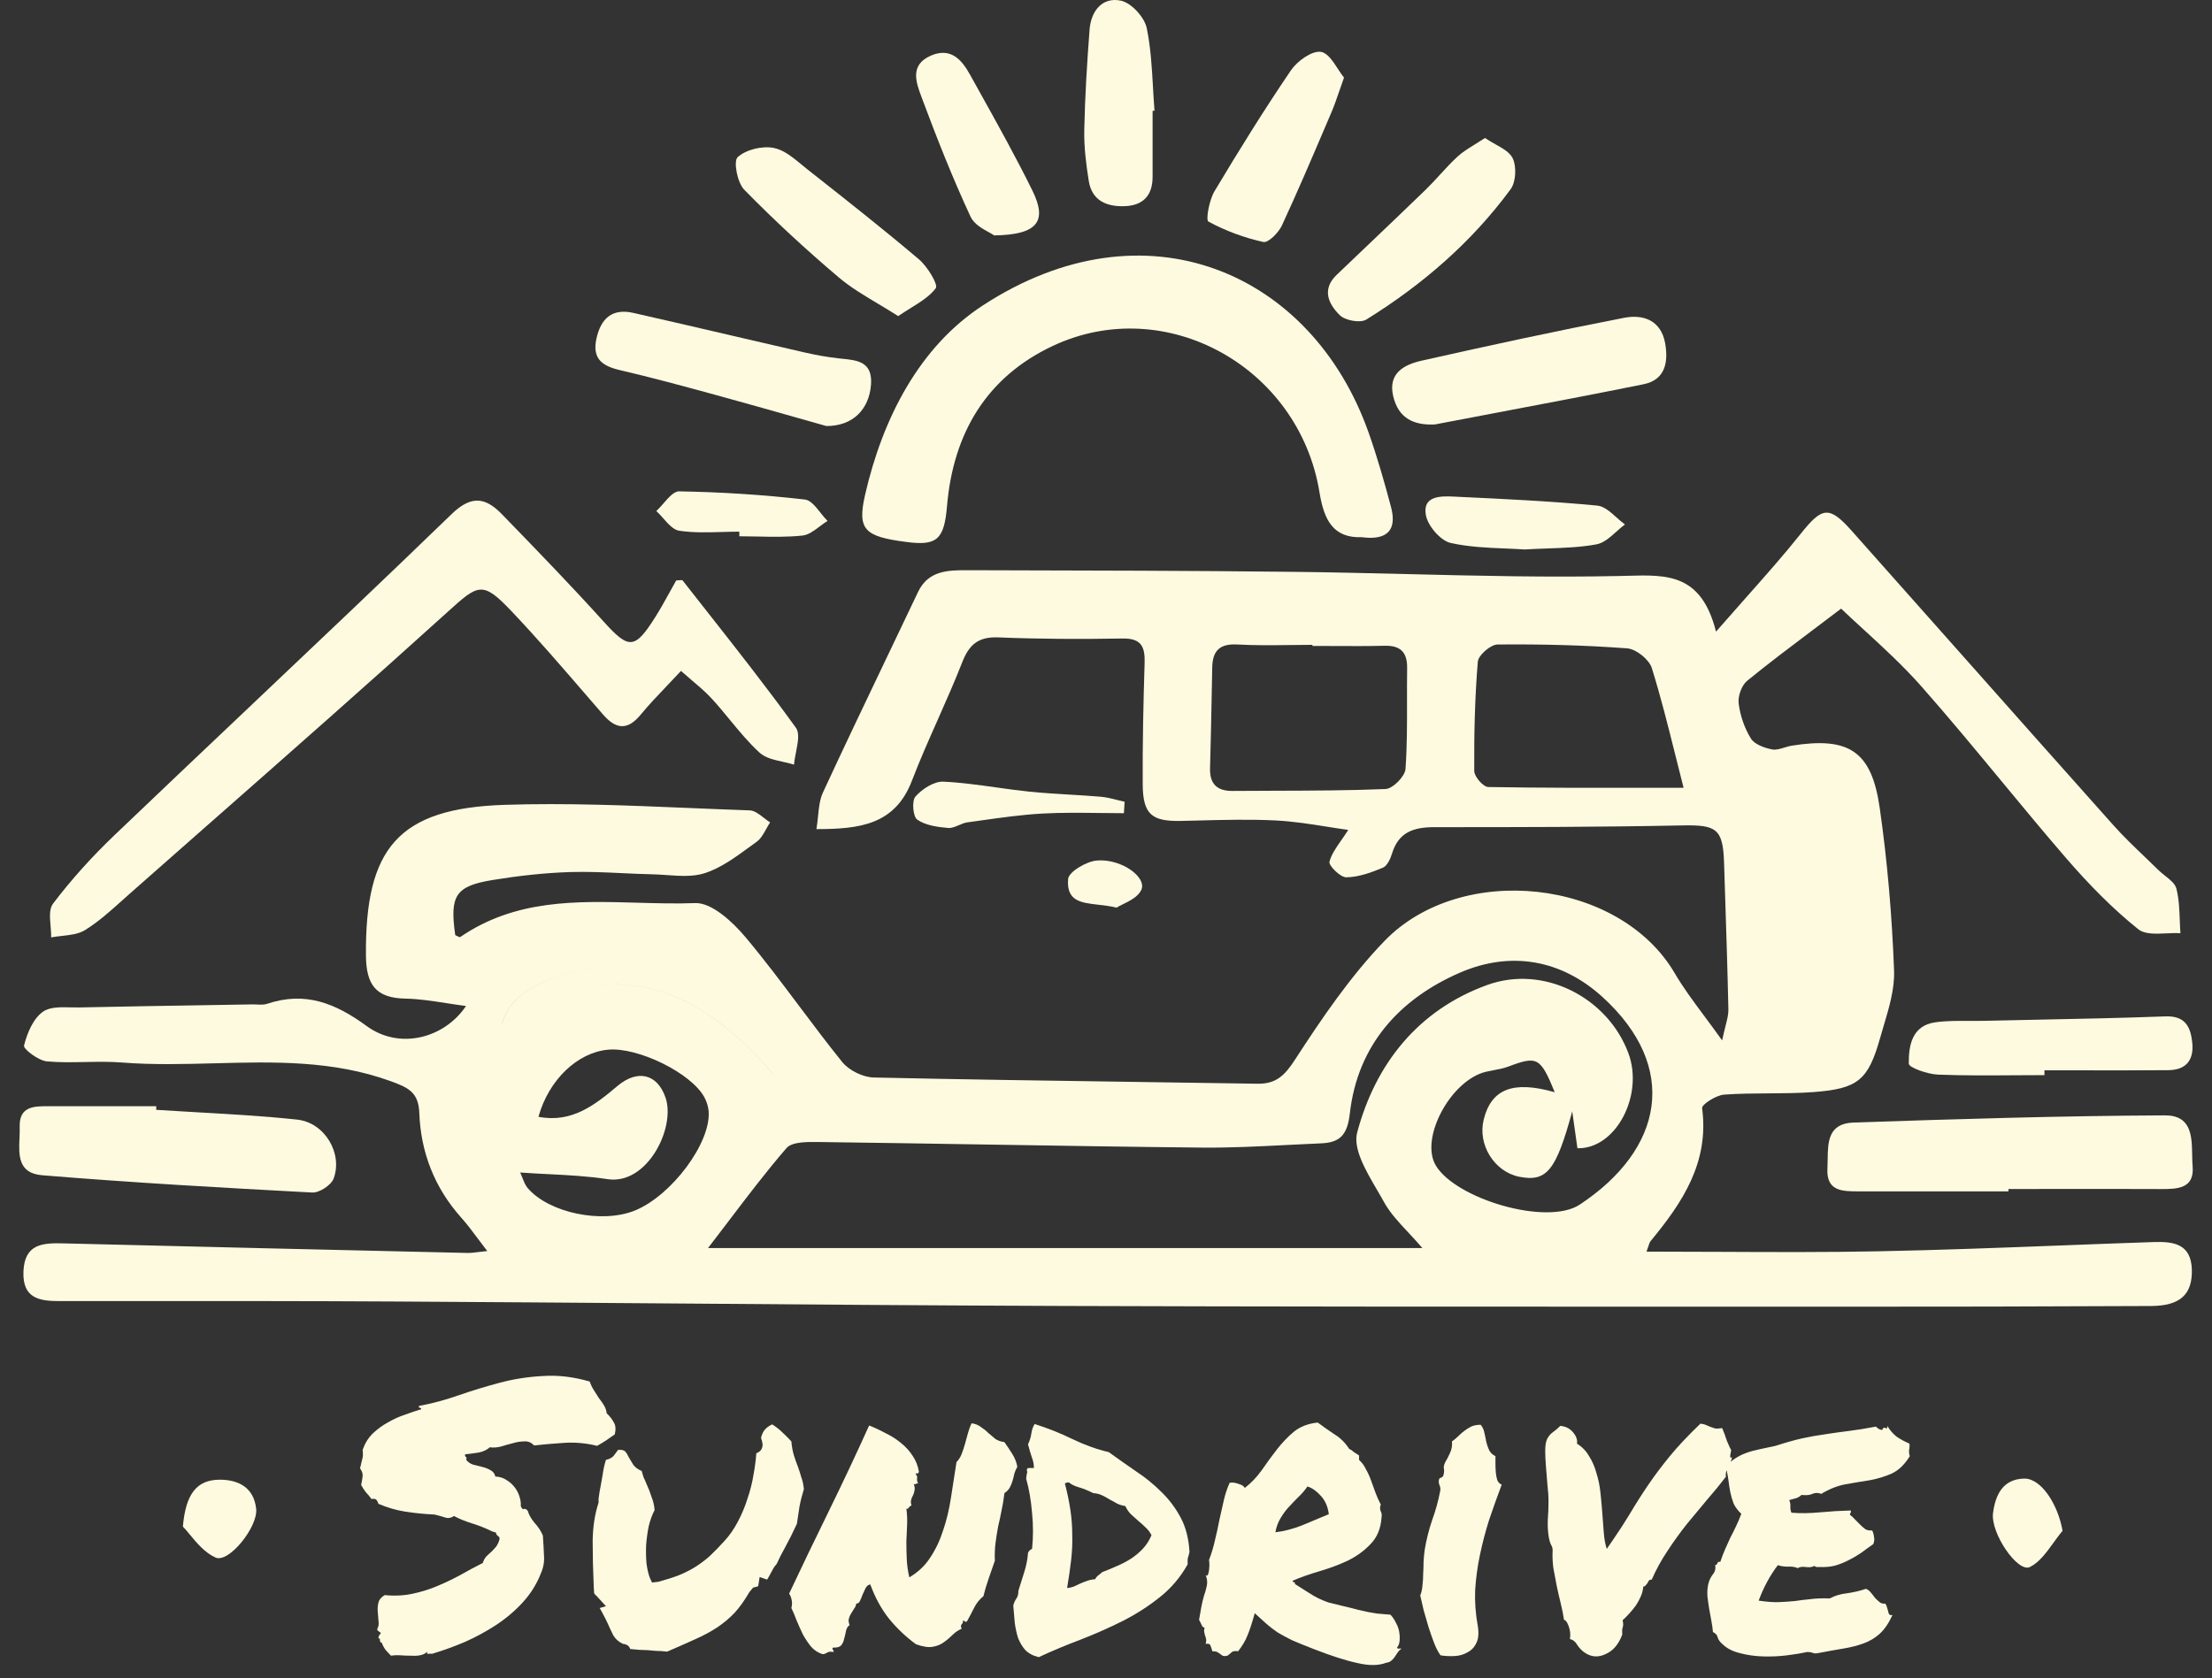 <?xml version="1.0" encoding="UTF-8"?> <svg xmlns="http://www.w3.org/2000/svg" width="112" height="85" viewBox="0 0 112 85" fill="none"><rect x="0" y="0" width="112" height="85" fill="#333333" stroke="none"/><path d="M58.359 8.953V5.612H58.356L58.455 5.607C58.424 5.21 58.401 4.812 58.379 4.413C58.322 3.408 58.264 2.401 58.063 1.425C57.949 0.873 57.289 0.152 56.762 0.035C55.821 -0.169 55.242 0.549 55.169 1.495C55.04 3.186 54.935 4.877 54.9 6.57C54.882 7.435 54.99 8.311 55.128 9.166C55.289 10.168 56.034 10.475 56.949 10.442C57.888 10.407 58.359 9.891 58.359 8.953Z" fill="#FEFAE0"></path><path d="M75.19 6.989L75.189 6.988H75.192L75.19 6.989Z" fill="#FEFAE0"></path><path d="M75.19 6.989C75.364 7.108 75.547 7.211 75.723 7.31C76.102 7.523 76.446 7.717 76.589 8.01C76.794 8.43 76.759 9.213 76.487 9.584C74.507 12.276 72.008 14.431 69.177 16.186C68.873 16.373 68.107 16.233 67.835 15.961C67.274 15.41 66.905 14.662 67.677 13.923C68.205 13.418 68.733 12.914 69.262 12.41L69.263 12.409L69.265 12.407L69.266 12.407C70.245 11.473 71.223 10.54 72.195 9.599C72.444 9.356 72.679 9.1 72.914 8.843C73.203 8.528 73.492 8.213 73.806 7.925C74.055 7.698 74.347 7.518 74.682 7.311L74.683 7.31C74.842 7.212 75.011 7.107 75.19 6.989Z" fill="#FEFAE0"></path><path d="M68.973 27.207C67.487 27.271 67.034 26.311 66.809 24.932C65.774 18.584 59.023 14.834 53.309 17.518C49.95 19.095 48.263 21.945 47.95 25.633C47.806 27.347 47.423 27.648 45.897 27.45C43.777 27.175 43.394 26.842 43.803 25.055C44.69 21.189 46.546 17.562 49.774 15.462C57.99 10.11 66.426 13.774 69.3 21.919C69.736 23.154 70.098 24.421 70.434 25.689C70.733 26.825 70.262 27.374 68.973 27.21V27.207Z" fill="#FEFAE0"></path><path d="M34.479 33.982C34.23 34.25 33.994 34.498 33.77 34.733C33.277 35.251 32.84 35.71 32.438 36.198C31.769 37.007 31.187 36.94 30.532 36.187C30.226 35.834 29.921 35.481 29.616 35.128L29.61 35.121L29.606 35.116L29.605 35.114L29.604 35.114L29.604 35.114C28.389 33.706 27.174 32.299 25.895 30.951C24.424 29.4 24.216 29.587 22.661 30.995C18.684 34.595 14.657 38.14 10.63 41.684L10.628 41.685C9.27 42.881 7.912 44.077 6.556 45.274C6.424 45.391 6.292 45.508 6.161 45.627C5.568 46.16 4.972 46.694 4.301 47.108C3.978 47.308 3.559 47.354 3.14 47.401C2.953 47.421 2.766 47.442 2.588 47.476C2.594 47.294 2.577 47.096 2.56 46.897C2.524 46.463 2.487 46.029 2.682 45.771C3.614 44.541 4.661 43.385 5.778 42.316C8.031 40.162 10.293 38.019 12.556 35.875L12.557 35.874L12.56 35.871C16.009 32.604 19.457 29.337 22.871 26.033C23.898 25.04 24.611 25.216 25.427 26.057L25.655 26.292C27.301 27.992 28.95 29.694 30.535 31.45C31.836 32.893 32.128 32.916 33.175 31.26C33.435 30.849 33.67 30.422 33.903 30.001L33.903 30L33.904 30L33.904 29.999C34.016 29.796 34.127 29.595 34.239 29.397C34.29 29.397 34.341 29.392 34.387 29.388C34.474 29.379 34.544 29.373 34.567 29.403C34.968 29.916 35.37 30.427 35.773 30.938L35.775 30.941C37.312 32.894 38.848 34.846 40.301 36.861C40.494 37.13 40.4 37.606 40.306 38.083C40.263 38.304 40.219 38.526 40.204 38.727C40.021 38.668 39.824 38.624 39.627 38.581L39.626 38.58C39.187 38.482 38.748 38.385 38.462 38.123C37.912 37.619 37.435 37.039 36.956 36.458C36.66 36.098 36.363 35.738 36.049 35.395C35.748 35.066 35.404 34.774 35.034 34.46L35.033 34.459C34.855 34.307 34.671 34.151 34.482 33.982H34.479Z" fill="#FEFAE0"></path><path fill-rule="evenodd" clip-rule="evenodd" d="M87.04 63.402C89.786 63.415 92.484 63.428 95.18 63.373C98.24 63.312 101.3 63.195 104.36 63.078L104.366 63.078C105.929 63.018 107.493 62.958 109.056 62.906C110.048 62.874 110.951 62.994 110.98 64.317C111.007 65.549 110.399 66.139 108.913 66.145C103.513 66.171 98.109 66.183 92.709 66.18C90.107 66.179 87.505 66.179 84.904 66.179C74.495 66.179 64.087 66.179 53.678 66.142C47.079 66.118 40.479 66.067 33.879 66.015L33.873 66.015H33.872C29.227 65.979 24.583 65.943 19.939 65.917C15.479 65.891 11.017 65.893 6.557 65.895H6.551C5.363 65.896 4.176 65.896 2.989 65.896C1.959 65.896 1.138 65.736 1.187 64.404C1.24 62.991 2.161 62.947 3.211 62.973C10.029 63.143 16.848 63.303 23.666 63.458C23.815 63.462 23.963 63.444 24.184 63.417L24.184 63.417C24.316 63.401 24.474 63.381 24.672 63.362C24.496 63.134 24.337 62.921 24.186 62.72C23.899 62.335 23.645 61.994 23.362 61.68C22.006 60.164 21.304 58.371 21.231 56.371C21.193 55.322 20.681 55.086 19.784 54.759C16.854 53.695 13.858 53.774 10.863 53.853H10.861C9.296 53.894 7.731 53.935 6.176 53.813C5.56 53.764 4.939 53.776 4.32 53.788H4.317C3.67 53.801 3.022 53.814 2.38 53.757C1.948 53.719 1.173 53.129 1.217 52.954C1.372 52.326 1.682 51.585 2.179 51.237C2.529 50.994 3.071 51.007 3.591 51.02H3.596C3.744 51.023 3.89 51.027 4.03 51.024C6.152 50.977 8.276 50.943 10.399 50.909C11.198 50.896 11.997 50.883 12.795 50.869C12.867 50.868 12.94 50.872 13.014 50.876C13.19 50.885 13.367 50.894 13.524 50.84C15.447 50.198 16.968 50.796 18.576 51.973C20.21 53.167 22.479 52.61 23.596 50.951C23.246 50.906 22.907 50.853 22.575 50.802C21.871 50.693 21.202 50.589 20.532 50.577C19.029 50.551 18.541 49.87 18.529 48.399C18.482 42.97 20.155 40.938 25.547 40.763C28.657 40.661 31.774 40.792 34.89 40.922C35.913 40.965 36.936 41.008 37.959 41.043C38.199 41.051 38.434 41.233 38.67 41.416C38.778 41.5 38.885 41.583 38.994 41.65C38.923 41.755 38.86 41.87 38.797 41.984L38.796 41.985C38.656 42.237 38.517 42.49 38.304 42.64C38.181 42.728 38.057 42.818 37.934 42.909L37.933 42.909C37.224 43.427 36.499 43.957 35.696 44.22C35.104 44.413 34.429 44.367 33.759 44.32L33.759 44.32C33.518 44.303 33.278 44.287 33.044 44.281C32.534 44.271 32.025 44.247 31.516 44.223L31.515 44.223C30.634 44.181 29.753 44.14 28.874 44.167C27.564 44.208 26.248 44.357 24.953 44.568C23.055 44.877 22.766 45.359 23.05 47.362C23.076 47.373 23.107 47.388 23.137 47.404L23.137 47.404C23.207 47.44 23.276 47.476 23.307 47.456C26.093 45.545 29.192 45.633 32.274 45.72C33.254 45.748 34.232 45.775 35.198 45.739C36.035 45.706 37.09 46.685 37.739 47.456C38.691 48.589 39.579 49.773 40.467 50.957L40.47 50.96L40.472 50.963C41.185 51.913 41.898 52.863 42.643 53.786C42.985 54.21 43.69 54.56 44.236 54.572C48.726 54.671 53.218 54.735 57.709 54.799L57.733 54.8L57.734 54.8C59.713 54.828 61.693 54.856 63.672 54.887C64.604 54.902 65.046 54.478 65.569 53.67C66.932 51.57 68.364 49.459 70.092 47.666C73.972 43.639 81.996 44.497 84.803 49.301C85.216 50.007 85.706 50.668 86.277 51.437L86.278 51.437L86.278 51.438C86.564 51.823 86.871 52.236 87.197 52.694C87.259 52.401 87.318 52.164 87.369 51.963L87.369 51.963C87.458 51.61 87.519 51.368 87.513 51.126C87.471 49.142 87.406 47.159 87.342 45.175C87.326 44.679 87.31 44.184 87.294 43.688C87.238 41.966 86.905 41.77 85.171 41.805C80.99 41.89 76.806 41.895 72.622 41.893C71.584 41.893 70.815 42.141 70.484 43.224C70.402 43.493 70.239 43.855 70.019 43.946C69.429 44.191 68.788 44.427 68.163 44.433C67.864 44.436 67.262 43.834 67.315 43.642C67.413 43.274 67.644 42.942 67.91 42.56L67.911 42.559L67.911 42.559C68.025 42.395 68.146 42.222 68.265 42.033C67.924 41.986 67.571 41.93 67.21 41.873L67.21 41.873L67.21 41.873C66.37 41.739 65.485 41.599 64.596 41.554C63.287 41.489 61.973 41.523 60.661 41.556H60.658L60.656 41.556L60.644 41.557C60.361 41.564 60.078 41.571 59.794 41.577C58.315 41.609 57.867 41.244 57.859 39.717C57.847 37.673 57.891 35.629 57.955 33.585C57.982 32.755 57.789 32.32 56.83 32.338C54.736 32.376 52.64 32.367 50.549 32.282C49.549 32.242 49.078 32.63 48.721 33.538C48.338 34.519 47.91 35.484 47.483 36.448L47.483 36.448C47.027 37.475 46.572 38.502 46.169 39.551C45.315 41.77 43.532 41.992 41.339 41.992C41.376 41.768 41.398 41.549 41.42 41.336C41.464 40.898 41.506 40.488 41.669 40.135C42.745 37.81 43.849 35.499 44.953 33.189L44.954 33.189L44.954 33.188C45.464 32.12 45.974 31.053 46.482 29.984C47.002 28.889 48.005 28.877 48.982 28.88L49.851 28.882C55.067 28.893 60.283 28.904 65.499 28.962C67.416 28.983 69.332 29.03 71.249 29.076C74.837 29.163 78.425 29.25 82.01 29.172C82.147 29.169 82.284 29.166 82.418 29.162C84.422 29.106 86.145 29.057 86.887 31.99C87.409 31.392 87.901 30.836 88.371 30.306C89.4 29.145 90.318 28.11 91.18 27.029C92.256 25.68 92.609 25.595 93.753 26.88C95.514 28.859 97.272 30.841 99.031 32.823L99.038 32.831L99.039 32.832L99.045 32.839L99.056 32.852L99.057 32.852C101.711 35.843 104.365 38.834 107.027 41.817C107.518 42.365 108.052 42.876 108.585 43.387C108.825 43.616 109.064 43.845 109.299 44.077C109.397 44.173 109.512 44.265 109.628 44.357C109.88 44.557 110.133 44.757 110.197 45.005C110.327 45.518 110.348 46.058 110.368 46.598C110.377 46.821 110.385 47.045 110.401 47.266C110.175 47.25 109.928 47.261 109.68 47.273L109.68 47.273H109.678C109.135 47.297 108.592 47.322 108.273 47.067C106.951 46.01 105.75 44.775 104.638 43.49C103.514 42.19 102.419 40.866 101.325 39.542L101.319 39.535L101.313 39.528L101.312 39.527C99.993 37.932 98.674 36.337 97.305 34.785C96.364 33.718 95.308 32.751 94.353 31.877C93.952 31.51 93.569 31.16 93.221 30.825C92.749 31.184 92.292 31.528 91.848 31.863L91.847 31.863C90.65 32.766 89.541 33.601 88.466 34.478C88.183 34.709 87.987 35.261 88.034 35.629C88.11 36.242 88.329 36.882 88.653 37.404C88.838 37.702 89.338 37.88 89.727 37.956C89.921 37.993 90.134 37.928 90.349 37.862C90.473 37.824 90.598 37.786 90.721 37.766C93.606 37.308 94.759 38.026 95.174 40.906C95.566 43.636 95.799 46.401 95.902 49.158C95.935 50.082 95.652 51.03 95.375 51.959C95.314 52.162 95.254 52.365 95.197 52.566C94.592 54.709 94.077 55.141 91.817 55.311C91.061 55.367 90.301 55.371 89.541 55.376H89.54C88.79 55.381 88.041 55.386 87.297 55.439C86.893 55.468 86.156 55.939 86.183 56.126C86.548 58.865 85.194 60.9 83.58 62.851C83.527 62.915 83.501 62.998 83.461 63.123C83.437 63.196 83.409 63.284 83.368 63.391C84.603 63.391 85.824 63.397 87.035 63.402H87.04ZM76.367 54.02C77.835 53.468 77.993 53.541 78.721 55.317L78.724 55.319C76.598 54.712 75.507 55.162 75.124 56.704C74.809 57.971 75.659 59.343 76.92 59.598C78.326 59.881 78.791 59.27 79.607 56.286L79.659 56.661C79.73 57.161 79.8 57.662 79.87 58.155C81.811 58.202 83.241 55.48 82.452 53.346C81.405 50.519 78.168 48.849 75.306 49.885C71.803 51.153 69.645 53.883 68.718 57.355C68.501 58.171 69.144 59.272 69.719 60.257C69.842 60.467 69.962 60.672 70.069 60.868C70.375 61.426 70.823 61.905 71.312 62.428C71.542 62.675 71.781 62.931 72.019 63.21H35.85C36.198 62.758 36.539 62.309 36.877 61.864L36.877 61.864C37.849 60.584 38.797 59.334 39.821 58.149C40.103 57.825 40.865 57.833 41.423 57.839L41.467 57.84C44.265 57.875 47.063 57.921 49.861 57.966H49.862L49.866 57.966C53.546 58.026 57.226 58.086 60.906 58.123C62.314 58.135 63.725 58.063 65.137 57.991L65.137 57.991C65.721 57.961 66.305 57.931 66.888 57.907C67.862 57.869 68.224 57.469 68.347 56.385C68.739 52.934 70.859 50.592 73.92 49.263C76.469 48.156 79.04 48.583 81.142 50.498C85.054 54.061 84.215 58.213 79.99 61.008C78.326 62.109 73.692 60.713 72.695 59.022C71.879 57.641 73.464 54.697 75.247 54.28C75.374 54.25 75.502 54.226 75.63 54.203L75.63 54.202C75.881 54.156 76.131 54.109 76.367 54.02ZM66.452 32.659V32.715C66.808 32.715 67.163 32.716 67.519 32.718C68.383 32.722 69.246 32.727 70.107 32.706C70.92 32.685 71.259 33.044 71.247 33.839C71.239 34.4 71.24 34.962 71.241 35.524C71.243 36.667 71.246 37.809 71.165 38.946C71.139 39.323 70.519 39.948 70.154 39.962C68.272 40.039 66.387 40.044 64.502 40.049H64.499C63.802 40.051 63.105 40.053 62.408 40.059C61.625 40.065 61.245 39.705 61.268 38.905C61.304 37.667 61.328 36.429 61.352 35.191C61.361 34.727 61.37 34.262 61.379 33.798C61.397 32.963 61.753 32.589 62.654 32.642C63.536 32.691 64.424 32.68 65.312 32.669H65.316C65.695 32.664 66.074 32.659 66.452 32.659ZM84.828 38.248L84.829 38.249C84.965 38.796 85.102 39.345 85.244 39.895V39.898C84.559 39.898 83.885 39.899 83.22 39.9H83.219C80.495 39.902 77.926 39.905 75.356 39.86C75.101 39.857 74.645 39.332 74.645 39.045C74.633 37.2 74.674 35.349 74.826 33.512C74.853 33.182 75.475 32.645 75.826 32.642C78.016 32.621 80.209 32.674 82.39 32.837C82.844 32.872 83.501 33.401 83.636 33.833C84.087 35.281 84.456 36.756 84.828 38.246L84.828 38.247L84.828 38.248ZM26.46 59.675C26.424 59.582 26.385 59.485 26.339 59.384C26.831 59.419 27.313 59.444 27.786 59.468L27.786 59.468L27.787 59.468L27.787 59.468C28.808 59.52 29.79 59.571 30.757 59.72C32.772 60.033 34.219 57.115 33.699 55.594C33.28 54.37 32.269 54.157 31.269 54.998C30.14 55.947 28.968 56.891 27.263 56.563C27.792 54.668 29.251 53.31 30.78 53.164C32.304 53.018 35.026 54.359 35.672 55.588C35.783 55.795 35.859 56.041 35.88 56.274C36.011 57.869 34.005 60.558 32.14 61.312C30.476 61.983 27.801 61.434 26.719 60.173C26.605 60.041 26.537 59.868 26.46 59.675ZM25.421 51.85H25.418C25.874 50.171 27.892 49.278 30.462 49.012C30.698 48.987 30.934 48.975 31.169 48.975C30.935 48.975 30.7 48.987 30.465 49.012C27.895 49.278 25.877 50.171 25.421 51.85ZM29.65 50.004C33.264 49.31 36.359 51.121 39.175 54.435L39.172 54.428C36.355 51.116 33.262 49.309 29.65 50.004Z" fill="#FEFAE0"></path><path d="M101.691 60.339C100.849 60.339 100.007 60.339 99.165 60.339H99.153C97.469 60.338 95.784 60.337 94.101 60.339C93.279 60.339 92.463 60.336 92.528 59.171C92.536 59.029 92.537 58.88 92.54 58.73C92.551 57.839 92.563 56.898 93.852 56.853C99.103 56.675 104.355 56.514 109.609 56.49C110.96 56.483 110.979 57.539 110.996 58.489C110.999 58.689 111.003 58.884 111.018 59.063C111.121 60.19 110.267 60.225 109.434 60.222C107.628 60.214 105.822 60.216 104.015 60.218H104.009C103.237 60.219 102.466 60.22 101.694 60.22V60.339H101.691Z" fill="#FEFAE0"></path><path d="M9.991 56.334L9.99 56.334L9.986 56.334C9.295 56.294 8.603 56.255 7.912 56.21L7.91 56.207V56.026C7.314 56.026 6.718 56.027 6.121 56.028H6.111C4.911 56.029 3.711 56.03 2.512 56.026L2.482 56.026C1.726 56.023 0.96 56.02 0.997 57.086C1.003 57.262 0.995 57.45 0.987 57.641C0.949 58.5 0.909 59.421 2.129 59.522C6.682 59.898 11.246 60.155 15.807 60.398C16.167 60.418 16.766 60.027 16.892 59.691C17.368 58.412 16.436 56.85 15.041 56.704C13.365 56.526 11.679 56.43 9.994 56.334L9.992 56.334L9.992 56.334L9.991 56.334Z" fill="#FEFAE0"></path><path d="M70.543 20.07C70.803 21.165 71.549 21.548 72.648 21.498C73.634 21.309 74.621 21.122 75.608 20.935L75.617 20.934L75.618 20.933C78.154 20.453 80.691 19.972 83.221 19.46C84.317 19.238 84.478 18.344 84.314 17.401C84.113 16.227 83.209 15.906 82.235 16.096C78.806 16.762 75.388 17.498 71.978 18.268C71.113 18.464 70.262 18.89 70.543 20.07Z" fill="#FEFAE0"></path><path d="M40.431 21.178L40.432 21.178L40.45 21.183L40.451 21.183L41.259 21.413C41.456 21.468 41.65 21.523 41.842 21.577C43.19 21.583 44.011 20.721 44.102 19.477C44.186 18.326 43.422 18.248 42.632 18.167C42.574 18.161 42.516 18.155 42.459 18.149C41.88 18.087 41.306 17.979 40.739 17.851C39.511 17.569 38.284 17.284 37.057 16.998L37.056 16.998L37.054 16.997C35.393 16.61 33.732 16.224 32.07 15.848C31.003 15.605 30.424 16.119 30.198 17.156C29.976 18.181 30.503 18.54 31.394 18.747C33.003 19.121 34.599 19.556 36.193 19.991C37.64 20.387 39.084 20.796 40.431 21.178Z" fill="#FEFAE0"></path><path d="M98.127 54.426C99.424 54.477 100.722 54.468 102.019 54.459H102.024C102.521 54.456 103.019 54.452 103.516 54.452V54.207C104.112 54.207 104.709 54.208 105.305 54.209C106.797 54.211 108.29 54.214 109.782 54.201C110.703 54.195 111.097 53.675 110.998 52.782C110.907 51.976 110.627 51.439 109.63 51.477C107.448 51.558 105.265 51.602 103.082 51.646L103.082 51.646L103.044 51.647C102.182 51.664 101.321 51.682 100.46 51.702C100.201 51.708 99.941 51.706 99.681 51.705C99.113 51.702 98.544 51.699 97.987 51.777C96.802 51.944 96.639 52.963 96.647 53.871C96.647 54.07 97.601 54.406 98.127 54.426Z" fill="#FEFAE0"></path><path d="M45.476 16.008C45.126 15.784 44.78 15.577 44.443 15.376L44.443 15.375C43.736 14.953 43.067 14.554 42.479 14.058C40.815 12.65 39.207 11.164 37.684 9.61C37.333 9.251 37.125 8.168 37.35 7.96C37.772 7.575 38.599 7.376 39.181 7.493C39.687 7.592 40.151 7.976 40.596 8.344C40.69 8.422 40.784 8.5 40.877 8.574L41.095 8.746C42.923 10.187 44.754 11.63 46.529 13.135C46.956 13.497 47.517 14.414 47.38 14.598C47.078 15 46.621 15.285 46.114 15.6L46.113 15.6L46.113 15.601L46.112 15.601C45.906 15.729 45.691 15.863 45.476 16.011V16.008Z" fill="#FEFAE0"></path><path d="M67.81 4.619L67.81 4.619L67.81 4.618L67.812 4.613C67.883 4.407 67.961 4.181 68.052 3.928H68.049C67.946 3.803 67.844 3.645 67.739 3.484C67.488 3.098 67.22 2.688 66.891 2.628C66.44 2.549 65.689 3.087 65.367 3.557C64.008 5.557 62.73 7.616 61.49 9.692C61.227 10.133 61.043 11.143 61.186 11.222C62.049 11.692 63.005 12.043 63.967 12.256C64.212 12.311 64.733 11.789 64.903 11.427C65.675 9.763 66.396 8.075 67.116 6.387L67.417 5.683C67.555 5.36 67.669 5.027 67.81 4.619Z" fill="#FEFAE0"></path><path d="M50.074 11.766L50.074 11.766C50.182 11.826 50.274 11.876 50.333 11.92V11.923C52.537 11.891 53.043 11.213 52.274 9.654C51.434 7.949 50.509 6.286 49.583 4.624L49.581 4.62C49.425 4.34 49.269 4.059 49.113 3.779C48.692 3.016 48.131 2.383 47.131 2.818C46.051 3.287 46.384 4.178 46.657 4.908L46.669 4.941C47.429 6.979 48.227 9.009 49.145 10.98C49.319 11.352 49.763 11.596 50.074 11.766Z" fill="#FEFAE0"></path><path d="M77.198 27.829L77.196 27.829C77.592 27.805 77.975 27.792 78.347 27.778C79.222 27.746 80.04 27.717 80.838 27.569C81.198 27.503 81.518 27.216 81.838 26.93C81.983 26.8 82.128 26.671 82.276 26.562C82.13 26.457 81.987 26.329 81.843 26.201C81.529 25.92 81.215 25.639 80.876 25.607C78.523 25.382 76.157 25.271 73.793 25.16L73.793 25.16L73.613 25.151C72.943 25.119 72.022 25.108 72.195 26.083C72.291 26.632 72.934 27.382 73.452 27.499C74.363 27.703 75.31 27.742 76.198 27.779C76.541 27.793 76.876 27.806 77.196 27.829L77.195 27.829H77.198Z" fill="#FEFAE0"></path><path d="M34.391 26.88C35.098 26.986 35.824 26.965 36.55 26.944H36.55C36.846 26.935 37.141 26.927 37.435 26.927V27.16C37.742 27.16 38.051 27.167 38.359 27.173H38.359C39.118 27.189 39.877 27.204 40.625 27.125C40.933 27.093 41.221 26.877 41.508 26.66C41.638 26.562 41.768 26.465 41.9 26.384C41.78 26.264 41.662 26.116 41.545 25.969C41.293 25.65 41.04 25.332 40.757 25.3C38.643 25.058 36.511 24.921 34.386 24.886C34.128 24.882 33.864 25.185 33.6 25.488C33.477 25.629 33.353 25.771 33.231 25.881C33.35 25.99 33.466 26.121 33.583 26.253C33.84 26.544 34.098 26.836 34.391 26.88Z" fill="#FEFAE0"></path><path d="M55.661 41.175L55.662 41.175C56.078 41.181 56.493 41.186 56.908 41.186L56.906 41.183C56.92 40.993 56.932 40.801 56.944 40.609L56.944 40.608C56.819 40.58 56.695 40.549 56.571 40.517C56.298 40.447 56.026 40.378 55.751 40.354C55.226 40.309 54.699 40.278 54.172 40.246H54.172L54.171 40.246L54.17 40.246C53.483 40.205 52.796 40.163 52.113 40.094C51.549 40.036 50.987 39.957 50.425 39.878L50.425 39.878C49.539 39.754 48.655 39.63 47.765 39.589C47.295 39.565 46.692 39.959 46.353 40.342C46.16 40.561 46.224 41.361 46.444 41.513C46.865 41.805 47.47 41.887 48.008 41.934C48.184 41.948 48.365 41.871 48.548 41.793C48.69 41.732 48.833 41.671 48.979 41.65C49.183 41.622 49.388 41.593 49.592 41.564L49.602 41.563C50.664 41.413 51.729 41.262 52.797 41.203C53.749 41.151 54.705 41.163 55.66 41.175H55.661Z" fill="#FEFAE0"></path><path d="M55.608 45.821C55.905 45.855 56.221 45.892 56.531 45.969H56.534C56.613 45.917 56.724 45.863 56.849 45.801C57.185 45.637 57.618 45.424 57.783 45.081C58.093 44.436 56.78 43.478 55.537 43.583C55.005 43.627 54.11 44.156 54.081 44.521C53.993 45.636 54.717 45.719 55.608 45.821Z" fill="#FEFAE0"></path><path d="M18.286 75.21C18.324 75.023 18.349 74.873 18.361 74.761C18.373 74.636 18.33 74.505 18.23 74.368C18.28 74.168 18.317 74.013 18.342 73.9C18.38 73.788 18.386 73.632 18.361 73.432C18.473 73.108 18.641 72.834 18.865 72.609C19.102 72.384 19.357 72.197 19.63 72.048C19.904 71.885 20.19 71.754 20.489 71.655C20.788 71.542 21.067 71.449 21.329 71.374C21.329 71.324 21.304 71.299 21.254 71.299C21.204 71.299 21.192 71.268 21.217 71.206C21.889 71.081 22.561 70.9 23.233 70.663C23.917 70.426 24.614 70.214 25.323 70.027C26.032 69.839 26.76 69.727 27.507 69.69C28.254 69.64 29.038 69.733 29.859 69.97C29.909 70.12 29.977 70.264 30.064 70.401L30.325 70.812C30.425 70.937 30.512 71.062 30.587 71.187C30.661 71.311 30.705 71.442 30.717 71.58C30.867 71.717 30.985 71.867 31.072 72.029C31.172 72.179 31.19 72.384 31.128 72.646C30.991 72.746 30.848 72.846 30.699 72.946C30.549 73.046 30.394 73.139 30.232 73.227C29.672 73.089 29.112 73.039 28.552 73.077C27.992 73.114 27.488 73.158 27.04 73.208C26.903 73.058 26.742 72.99 26.555 73.002C26.368 73.002 26.169 73.033 25.958 73.096C25.759 73.145 25.56 73.202 25.36 73.264C25.161 73.314 24.975 73.326 24.8 73.301C24.664 73.426 24.483 73.513 24.259 73.563C24.035 73.601 23.799 73.632 23.55 73.657C23.538 73.719 23.55 73.763 23.587 73.788C23.625 73.813 23.631 73.863 23.606 73.938C23.693 74.05 23.811 74.131 23.961 74.181L24.409 74.293C24.57 74.331 24.713 74.387 24.838 74.462C24.962 74.524 25.043 74.63 25.081 74.78C25.305 74.792 25.497 74.855 25.659 74.967C25.821 75.067 25.958 75.191 26.07 75.341C26.182 75.491 26.263 75.653 26.312 75.828C26.362 75.99 26.381 76.14 26.368 76.277C26.418 76.401 26.468 76.451 26.518 76.427C26.58 76.401 26.648 76.433 26.723 76.52C26.773 76.707 26.885 76.907 27.059 77.119C27.246 77.319 27.389 77.537 27.488 77.774C27.513 78.148 27.532 78.485 27.544 78.784C27.569 79.084 27.519 79.377 27.395 79.664C27.183 80.213 26.879 80.706 26.48 81.142C26.082 81.579 25.628 81.966 25.118 82.302C24.62 82.627 24.091 82.914 23.531 83.163C22.971 83.4 22.418 83.6 21.87 83.762C21.82 83.75 21.758 83.75 21.683 83.762C21.621 83.775 21.609 83.737 21.646 83.65C21.534 83.75 21.404 83.812 21.254 83.837C21.117 83.862 20.962 83.868 20.788 83.856C20.626 83.856 20.458 83.849 20.284 83.837C20.122 83.825 19.96 83.831 19.798 83.856C19.699 83.756 19.605 83.656 19.518 83.556C19.444 83.456 19.381 83.338 19.332 83.201C19.269 83.188 19.238 83.151 19.238 83.088C19.251 83.014 19.226 82.976 19.164 82.976C19.164 82.926 19.17 82.889 19.182 82.864L19.22 82.789C19.269 82.752 19.288 82.727 19.276 82.714C19.276 82.689 19.257 82.671 19.22 82.658C19.195 82.633 19.164 82.608 19.126 82.583C19.102 82.558 19.095 82.527 19.108 82.49C19.17 82.377 19.189 82.246 19.164 82.097L19.126 81.61C19.114 81.448 19.126 81.298 19.164 81.161C19.201 81.011 19.307 80.886 19.481 80.787C19.991 80.837 20.47 80.812 20.918 80.712C21.379 80.612 21.808 80.475 22.206 80.3C22.617 80.126 23.003 79.938 23.363 79.739C23.737 79.527 24.098 79.333 24.446 79.159C24.483 79.034 24.539 78.928 24.614 78.841C24.701 78.753 24.788 78.672 24.875 78.597C24.962 78.51 25.043 78.423 25.118 78.335C25.192 78.236 25.248 78.117 25.286 77.98C25.298 77.93 25.298 77.892 25.286 77.867C25.273 77.843 25.255 77.824 25.23 77.811L25.155 77.736C25.13 77.712 25.118 77.674 25.118 77.624L25.006 77.587C24.981 77.574 24.956 77.568 24.931 77.568C24.608 77.406 24.265 77.269 23.905 77.156C23.544 77.044 23.239 76.919 22.99 76.782C22.841 76.882 22.691 76.907 22.542 76.857C22.393 76.807 22.212 76.757 22.001 76.707C21.478 76.682 20.98 76.632 20.508 76.558C20.047 76.483 19.599 76.352 19.164 76.165C19.139 76.09 19.108 76.027 19.07 75.977C19.033 75.915 18.946 75.896 18.809 75.921C18.722 75.796 18.629 75.684 18.529 75.584C18.442 75.472 18.361 75.347 18.286 75.21Z" fill="#FEFAE0"></path><path fill-rule="evenodd" clip-rule="evenodd" d="M63.531 81.704C63.394 82.203 63.269 82.583 63.157 82.845C63.058 83.095 62.902 83.357 62.691 83.631C62.529 83.606 62.417 83.625 62.355 83.687C62.292 83.75 62.224 83.806 62.149 83.856C62.037 83.881 61.956 83.881 61.907 83.856C61.857 83.831 61.813 83.799 61.776 83.762C61.739 83.737 61.689 83.706 61.627 83.668C61.577 83.644 61.496 83.631 61.384 83.631C61.359 83.531 61.328 83.438 61.291 83.35C61.266 83.263 61.185 83.232 61.048 83.257C61.073 83.157 61.079 83.076 61.067 83.014C61.054 82.939 61.036 82.876 61.011 82.826C61.008 82.811 61.005 82.796 61.002 82.782L60.997 82.76L60.994 82.746C60.987 82.715 60.98 82.686 60.973 82.658C60.961 82.596 60.967 82.521 60.992 82.433C60.93 82.433 60.88 82.39 60.843 82.302C60.805 82.215 60.762 82.128 60.712 82.04C60.749 81.816 60.787 81.604 60.824 81.404C60.861 81.205 60.905 81.017 60.955 80.843C61.017 80.668 61.067 80.493 61.104 80.319C61.141 80.144 61.123 79.963 61.048 79.776C61.098 79.814 61.135 79.807 61.16 79.757C61.185 79.695 61.203 79.62 61.216 79.533C61.228 79.433 61.235 79.34 61.235 79.252C61.235 79.152 61.228 79.071 61.216 79.009C61.34 78.685 61.44 78.354 61.515 78.017C61.602 77.668 61.676 77.325 61.739 76.988C61.813 76.651 61.888 76.32 61.963 75.996C62.037 75.672 62.137 75.372 62.261 75.098C62.398 75.073 62.547 75.092 62.709 75.154C62.883 75.204 62.989 75.272 63.026 75.36C63.35 75.11 63.636 74.811 63.885 74.462C64.134 74.1 64.389 73.751 64.65 73.414C64.912 73.077 65.198 72.777 65.509 72.515C65.832 72.253 66.237 72.097 66.722 72.048C66.971 72.235 67.245 72.428 67.543 72.628C67.855 72.815 68.11 73.064 68.309 73.376C68.408 73.426 68.489 73.482 68.551 73.545C68.626 73.595 68.713 73.651 68.813 73.713V73.938C68.962 74.075 69.08 74.237 69.167 74.424C69.267 74.599 69.354 74.792 69.429 75.004C69.503 75.204 69.578 75.41 69.653 75.622C69.727 75.821 69.814 76.015 69.914 76.202C69.889 76.264 69.877 76.32 69.877 76.37C69.877 76.408 69.883 76.451 69.895 76.501C69.92 76.551 69.939 76.601 69.951 76.651C69.964 76.701 69.964 76.77 69.951 76.857C69.914 77.406 69.734 77.849 69.41 78.186C69.099 78.522 68.719 78.803 68.271 79.028C67.823 79.24 67.344 79.421 66.834 79.57C66.324 79.72 65.864 79.882 65.453 80.057C65.453 80.107 65.472 80.132 65.509 80.132C65.559 80.132 65.577 80.163 65.565 80.225C65.864 80.412 66.1 80.562 66.274 80.674C66.448 80.787 66.61 80.88 66.76 80.955C66.921 81.03 67.089 81.099 67.263 81.161C67.45 81.211 67.705 81.273 68.029 81.348C68.352 81.423 68.601 81.485 68.775 81.535C68.962 81.573 69.13 81.61 69.279 81.647L69.727 81.722C69.796 81.728 69.875 81.734 69.966 81.742C70.09 81.752 70.234 81.764 70.399 81.778C70.511 81.891 70.605 82.028 70.679 82.19C70.766 82.34 70.822 82.496 70.847 82.658C70.872 82.808 70.878 82.957 70.866 83.107C70.853 83.244 70.81 83.357 70.735 83.444C70.748 83.481 70.772 83.5 70.81 83.5C70.86 83.488 70.909 83.488 70.959 83.5C70.885 83.55 70.822 83.612 70.772 83.687L70.623 83.912C70.573 83.987 70.517 84.049 70.455 84.099C70.393 84.161 70.306 84.199 70.194 84.211C69.808 84.361 69.323 84.367 68.738 84.23C68.153 84.105 67.413 83.868 66.517 83.519C66.069 83.344 65.702 83.195 65.416 83.07C65.142 82.933 64.899 82.802 64.688 82.677C64.489 82.54 64.302 82.396 64.128 82.246C63.966 82.097 63.767 81.916 63.531 81.704ZM66.2 75.285C66.063 75.485 65.907 75.665 65.733 75.828C65.571 75.99 65.409 76.158 65.248 76.333C65.098 76.495 64.961 76.682 64.837 76.894C64.713 77.094 64.626 77.331 64.576 77.605C65.011 77.555 65.465 77.437 65.938 77.25C66.411 77.05 66.859 76.863 67.282 76.689C67.232 76.302 67.096 75.99 66.871 75.753C66.66 75.516 66.436 75.36 66.2 75.285Z" fill="#FEFAE0"></path><path d="M83.203 80.356C83.191 80.531 83.147 80.699 83.073 80.862C83.01 81.011 82.93 81.161 82.83 81.311C82.731 81.448 82.619 81.585 82.494 81.722C82.382 81.847 82.27 81.959 82.158 82.059C82.195 82.221 82.195 82.346 82.158 82.433C82.133 82.508 82.127 82.627 82.139 82.789C81.953 83.288 81.667 83.619 81.281 83.781C80.908 83.956 80.553 83.924 80.217 83.687C80.08 83.587 79.962 83.463 79.862 83.313C79.775 83.151 79.651 83.051 79.489 83.014C79.526 82.802 79.508 82.589 79.433 82.377C79.358 82.165 79.278 82.053 79.19 82.04C79.153 81.778 79.097 81.498 79.022 81.198C78.948 80.899 78.879 80.6 78.817 80.3C78.755 79.988 78.699 79.689 78.649 79.402C78.612 79.103 78.599 78.828 78.612 78.579C78.624 78.454 78.599 78.341 78.537 78.242C78.487 78.142 78.45 78.023 78.425 77.886C78.375 77.599 78.357 77.3 78.369 76.988C78.394 76.663 78.406 76.358 78.406 76.071C78.406 75.796 78.388 75.503 78.35 75.191C78.326 74.867 78.301 74.561 78.276 74.275C78.251 73.975 78.239 73.707 78.239 73.47C78.239 73.22 78.27 73.027 78.332 72.89C78.406 72.74 78.506 72.621 78.63 72.534C78.767 72.434 78.892 72.328 79.004 72.216C79.278 72.241 79.495 72.353 79.657 72.553C79.819 72.752 79.881 72.94 79.844 73.114C80.105 73.276 80.31 73.489 80.46 73.751C80.621 74 80.746 74.287 80.833 74.611C80.933 74.923 81.001 75.26 81.038 75.622C81.076 75.971 81.107 76.32 81.132 76.67C81.143 76.825 81.154 76.977 81.166 77.127C81.179 77.302 81.193 77.475 81.206 77.643C81.231 77.955 81.281 78.223 81.356 78.448C81.816 77.786 82.202 77.2 82.513 76.689C82.824 76.165 83.141 75.665 83.465 75.191C83.788 74.717 84.149 74.237 84.547 73.751C84.945 73.264 85.462 72.715 86.097 72.104C86.221 72.116 86.32 72.141 86.395 72.179C86.482 72.216 86.557 72.247 86.619 72.272C86.681 72.297 86.756 72.322 86.843 72.347C86.93 72.359 87.048 72.353 87.198 72.328L87.31 72.609C87.335 72.659 87.353 72.715 87.366 72.777C87.391 72.827 87.415 72.896 87.44 72.983C87.478 73.071 87.534 73.195 87.608 73.358C87.646 73.395 87.658 73.445 87.646 73.507L87.608 73.694V73.807C87.608 73.832 87.639 73.832 87.702 73.807C87.685 73.886 87.661 73.963 87.631 74.038C87.694 73.98 87.761 73.927 87.832 73.882C88.019 73.757 88.218 73.657 88.43 73.582C88.641 73.507 88.871 73.445 89.12 73.395C89.369 73.345 89.63 73.289 89.904 73.227C90.402 73.064 90.844 72.94 91.229 72.852C91.627 72.765 92.013 72.696 92.387 72.646C92.772 72.584 93.171 72.528 93.581 72.478C93.992 72.428 94.458 72.353 94.981 72.253C95.093 72.366 95.199 72.422 95.298 72.422C95.348 72.31 95.404 72.278 95.466 72.328C95.541 72.366 95.572 72.328 95.56 72.216C95.684 72.428 95.84 72.609 96.026 72.759C96.225 72.896 96.443 73.014 96.68 73.114C96.692 73.202 96.692 73.27 96.68 73.32C96.68 73.358 96.673 73.395 96.661 73.432V73.563C96.661 73.601 96.673 73.663 96.698 73.751C96.437 74.175 96.132 74.468 95.784 74.63C95.448 74.78 95.081 74.892 94.682 74.967C94.284 75.029 93.874 75.098 93.451 75.173C93.04 75.248 92.629 75.41 92.219 75.659C92.057 75.597 91.907 75.597 91.771 75.659C91.646 75.722 91.46 75.74 91.211 75.715C91.136 75.79 91.043 75.846 90.931 75.884C90.819 75.909 90.707 75.94 90.595 75.977C90.644 76.09 90.663 76.208 90.651 76.333C90.651 76.445 90.669 76.539 90.707 76.614C91.142 76.651 91.621 76.645 92.144 76.595C92.679 76.545 93.202 76.514 93.712 76.501C93.724 76.564 93.718 76.607 93.693 76.632C93.668 76.645 93.662 76.676 93.674 76.726C93.762 76.788 93.849 76.869 93.936 76.969L94.197 77.231C94.284 77.319 94.371 77.393 94.458 77.456C94.558 77.506 94.67 77.524 94.794 77.512C94.844 77.612 94.875 77.724 94.888 77.849C94.913 77.961 94.9 78.079 94.85 78.204C94.651 78.341 94.452 78.485 94.253 78.635C94.054 78.772 93.843 78.897 93.618 79.009C93.407 79.121 93.177 79.215 92.928 79.29C92.692 79.352 92.424 79.377 92.125 79.365H91.976C91.951 79.365 91.914 79.346 91.864 79.308C91.764 79.371 91.621 79.389 91.435 79.365C91.26 79.34 91.124 79.358 91.024 79.421C90.887 79.358 90.719 79.333 90.52 79.346C90.333 79.346 90.165 79.321 90.016 79.271C89.817 79.533 89.637 79.814 89.475 80.113C89.313 80.412 89.17 80.731 89.046 81.067C89.469 81.13 89.817 81.155 90.091 81.142C90.377 81.13 90.644 81.111 90.893 81.086C91.142 81.049 91.397 81.017 91.659 80.993C91.92 80.955 92.25 80.943 92.648 80.955C92.897 80.818 93.189 80.731 93.525 80.693C93.874 80.643 94.191 80.568 94.477 80.469C94.577 80.506 94.664 80.575 94.738 80.674C94.813 80.762 94.882 80.849 94.944 80.936C95.018 81.011 95.093 81.08 95.168 81.142C95.242 81.205 95.336 81.23 95.448 81.217C95.497 81.267 95.528 81.329 95.541 81.404C95.566 81.467 95.585 81.529 95.597 81.591C95.609 81.654 95.628 81.71 95.653 81.76C95.69 81.797 95.746 81.81 95.821 81.797C95.634 82.209 95.416 82.527 95.168 82.752C94.931 82.964 94.657 83.126 94.346 83.238C94.035 83.35 93.687 83.438 93.301 83.5C92.928 83.562 92.511 83.637 92.051 83.725C91.939 83.75 91.845 83.743 91.771 83.706C91.696 83.681 91.609 83.668 91.509 83.668C91.223 83.731 90.881 83.787 90.483 83.837C90.085 83.887 89.68 83.906 89.269 83.893C88.859 83.881 88.467 83.825 88.094 83.725C87.72 83.637 87.415 83.475 87.179 83.238C87.079 83.151 87.011 83.051 86.974 82.939C86.949 82.814 86.868 82.72 86.731 82.658C86.719 82.496 86.694 82.315 86.656 82.115C86.619 81.916 86.582 81.71 86.544 81.498C86.507 81.273 86.476 81.055 86.451 80.843C86.439 80.631 86.451 80.437 86.488 80.263C86.526 80.076 86.6 79.907 86.712 79.757C86.837 79.608 86.88 79.446 86.843 79.271C86.905 79.258 86.943 79.227 86.955 79.177C86.968 79.115 87.017 79.09 87.104 79.103C87.179 78.878 87.26 78.666 87.347 78.466C87.434 78.267 87.521 78.073 87.608 77.886C87.708 77.699 87.801 77.512 87.888 77.325C87.988 77.125 88.081 76.907 88.168 76.67C87.994 76.508 87.863 76.333 87.776 76.146C87.702 75.946 87.646 75.753 87.608 75.566C87.571 75.366 87.54 75.166 87.515 74.967C87.495 74.798 87.463 74.629 87.42 74.459C87.388 74.56 87.376 74.673 87.384 74.798C87.098 75.173 86.781 75.559 86.432 75.959C86.097 76.358 85.754 76.77 85.406 77.194C85.07 77.618 84.746 78.067 84.435 78.541C84.124 79.003 83.857 79.489 83.633 80.001C83.57 80.001 83.521 80.019 83.483 80.057C83.459 80.094 83.434 80.138 83.409 80.188C83.384 80.225 83.353 80.263 83.315 80.3C83.29 80.338 83.253 80.356 83.203 80.356Z" fill="#FEFAE0"></path><path d="M74.748 83.219C74.86 83.007 74.885 82.714 74.823 82.34C74.711 81.729 74.667 81.124 74.692 80.525C74.73 79.926 74.81 79.333 74.935 78.747C75.059 78.148 75.215 77.555 75.401 76.969C75.6 76.383 75.812 75.79 76.036 75.191C75.936 75.154 75.862 75.079 75.812 74.967C75.775 74.842 75.75 74.711 75.737 74.574C75.725 74.424 75.719 74.275 75.719 74.125V73.751C75.569 73.676 75.464 73.576 75.401 73.451C75.339 73.314 75.289 73.17 75.252 73.021C75.227 72.871 75.196 72.721 75.159 72.572C75.134 72.422 75.072 72.285 74.972 72.16C74.785 72.16 74.624 72.191 74.487 72.253C74.362 72.316 74.244 72.391 74.132 72.478C74.033 72.553 73.933 72.64 73.834 72.74C73.734 72.84 73.628 72.927 73.516 73.002C73.541 73.214 73.504 73.42 73.404 73.62C73.317 73.807 73.243 73.95 73.18 74.05C73.118 74.175 73.093 74.281 73.106 74.368C73.13 74.455 73.124 74.568 73.087 74.705C73.075 74.767 73.037 74.811 72.975 74.836C72.913 74.848 72.875 74.879 72.863 74.929C72.838 75.017 72.844 75.11 72.882 75.21C72.931 75.31 72.944 75.416 72.919 75.528C72.819 76.04 72.683 76.532 72.508 77.007C72.347 77.481 72.222 77.98 72.135 78.504C72.11 78.691 72.091 78.89 72.079 79.103C72.079 79.302 72.073 79.502 72.06 79.701C72.06 79.901 72.048 80.1 72.023 80.3C72.011 80.487 71.973 80.656 71.911 80.805C71.961 81.017 72.017 81.261 72.079 81.535C72.154 81.81 72.235 82.09 72.322 82.377C72.409 82.652 72.502 82.92 72.602 83.182C72.701 83.444 72.813 83.662 72.938 83.837C73.162 83.874 73.398 83.887 73.647 83.874C73.896 83.862 74.114 83.799 74.3 83.687C74.499 83.587 74.649 83.431 74.748 83.219Z" fill="#FEFAE0"></path><path fill-rule="evenodd" clip-rule="evenodd" d="M60.189 78.766C60.202 78.716 60.214 78.66 60.227 78.597C60.189 77.924 60.04 77.343 59.779 76.857C59.517 76.37 59.194 75.94 58.808 75.566C58.422 75.179 57.993 74.83 57.52 74.518C57.047 74.193 56.587 73.869 56.139 73.545C55.542 73.407 54.932 73.189 54.31 72.89C53.7 72.59 53.059 72.335 52.387 72.123C52.3 72.26 52.244 72.422 52.219 72.609C52.195 72.784 52.139 72.965 52.051 73.152C52.114 73.389 52.176 73.601 52.238 73.788C52.313 73.975 52.35 74.162 52.35 74.349H52.089C52.014 74.349 51.983 74.399 51.995 74.499C52.02 74.524 52.02 74.568 51.995 74.63C51.983 74.68 51.971 74.767 51.958 74.892C52.108 75.428 52.207 76.009 52.257 76.632C52.319 77.244 52.319 77.849 52.257 78.448C52.157 78.485 52.089 78.554 52.051 78.653C52.027 78.978 51.964 79.296 51.865 79.608C51.765 79.92 51.666 80.238 51.566 80.562C51.566 80.737 51.529 80.874 51.454 80.974C51.392 81.061 51.342 81.173 51.305 81.311C51.33 81.61 51.355 81.903 51.38 82.19C51.417 82.465 51.473 82.72 51.547 82.957C51.635 83.182 51.753 83.382 51.902 83.556C52.064 83.731 52.294 83.856 52.593 83.93C53.29 83.606 54.005 83.307 54.739 83.032C55.473 82.745 56.176 82.433 56.848 82.097C57.533 81.747 58.155 81.348 58.715 80.899C59.287 80.45 59.76 79.895 60.133 79.234V79.028C60.133 78.965 60.14 78.915 60.152 78.878L60.189 78.766ZM56.568 79.308C56.319 79.421 56.064 79.527 55.803 79.626C55.741 79.689 55.672 79.745 55.598 79.795C55.536 79.845 55.486 79.907 55.449 79.982C55.287 79.995 55.144 80.026 55.019 80.076C54.907 80.113 54.795 80.157 54.683 80.207C54.584 80.257 54.478 80.306 54.366 80.356C54.266 80.394 54.154 80.419 54.03 80.431C54.117 79.92 54.185 79.446 54.235 79.009C54.285 78.572 54.304 78.148 54.291 77.736C54.291 77.312 54.26 76.894 54.198 76.483C54.136 76.058 54.042 75.609 53.918 75.135C53.968 75.098 54.036 75.079 54.123 75.079C54.235 75.179 54.397 75.26 54.609 75.322C54.833 75.385 55.081 75.485 55.355 75.622C55.529 75.634 55.679 75.672 55.803 75.734C55.94 75.796 56.064 75.865 56.176 75.94C56.301 76.002 56.425 76.071 56.55 76.146C56.674 76.208 56.817 76.252 56.979 76.277C57.054 76.439 57.147 76.576 57.259 76.689L57.632 77.025C57.757 77.125 57.881 77.237 58.006 77.362C58.13 77.474 58.23 77.605 58.304 77.755C58.192 78.017 58.049 78.242 57.875 78.429C57.701 78.616 57.502 78.784 57.278 78.934C57.066 79.071 56.83 79.196 56.568 79.308Z" fill="#FEFAE0"></path><path d="M44.063 80.244C43.951 80.269 43.87 80.338 43.82 80.45C43.77 80.55 43.721 80.656 43.671 80.768C43.633 80.88 43.59 80.986 43.54 81.086C43.503 81.173 43.441 81.217 43.354 81.217C43.341 81.317 43.304 81.404 43.242 81.479C43.192 81.554 43.142 81.635 43.092 81.722C43.042 81.797 43.005 81.885 42.98 81.984C42.955 82.072 42.968 82.178 43.018 82.302C42.918 82.377 42.856 82.483 42.831 82.621C42.806 82.758 42.775 82.889 42.738 83.014C42.713 83.138 42.663 83.244 42.588 83.332C42.514 83.419 42.377 83.456 42.178 83.444C42.14 83.494 42.134 83.525 42.159 83.537C42.184 83.55 42.203 83.594 42.215 83.668C42.078 83.644 41.972 83.65 41.898 83.687C41.836 83.737 41.755 83.768 41.655 83.781C41.419 83.706 41.219 83.575 41.058 83.388C40.908 83.201 40.772 82.995 40.647 82.77C40.535 82.533 40.429 82.296 40.33 82.059C40.243 81.822 40.156 81.616 40.069 81.442C40.106 81.304 40.112 81.173 40.087 81.049C40.062 80.911 40.019 80.799 39.956 80.712C40.566 79.414 41.232 78.03 41.954 76.558C42.675 75.085 43.36 73.632 44.007 72.197C44.293 72.31 44.573 72.441 44.847 72.59C45.133 72.728 45.388 72.89 45.612 73.077C45.849 73.264 46.047 73.482 46.209 73.732C46.371 73.969 46.477 74.237 46.527 74.537C46.502 74.611 46.471 74.642 46.433 74.63C46.408 74.605 46.383 74.611 46.359 74.649C46.408 74.711 46.433 74.755 46.433 74.78C46.446 74.805 46.446 74.83 46.433 74.855V74.967C46.433 75.004 46.452 75.06 46.489 75.135C46.44 75.123 46.402 75.129 46.377 75.154C46.365 75.179 46.328 75.179 46.265 75.154C46.315 75.291 46.328 75.403 46.303 75.491C46.29 75.578 46.265 75.659 46.228 75.734C46.191 75.796 46.16 75.871 46.135 75.959C46.11 76.034 46.116 76.133 46.153 76.258C46.116 76.258 46.085 76.271 46.06 76.296C46.047 76.308 46.035 76.327 46.023 76.352L45.967 76.408C45.954 76.42 45.929 76.42 45.892 76.408C45.929 76.682 45.942 76.957 45.929 77.231C45.917 77.506 45.904 77.786 45.892 78.073C45.892 78.348 45.898 78.641 45.911 78.953C45.923 79.252 45.967 79.564 46.041 79.888C46.489 79.626 46.844 79.29 47.105 78.878C47.379 78.466 47.597 78.005 47.758 77.493C47.933 76.982 48.063 76.433 48.151 75.846C48.238 75.26 48.331 74.661 48.43 74.05C48.542 73.938 48.63 73.8 48.692 73.638C48.754 73.476 48.81 73.308 48.86 73.133C48.91 72.946 48.959 72.765 49.009 72.59C49.059 72.403 49.121 72.235 49.196 72.085C49.382 72.11 49.538 72.172 49.662 72.272C49.799 72.359 49.924 72.459 50.036 72.572C50.148 72.671 50.266 72.771 50.39 72.871C50.515 72.958 50.67 73.014 50.857 73.039C51.006 73.251 51.143 73.457 51.267 73.657C51.392 73.857 51.473 74.069 51.51 74.293C51.448 74.393 51.398 74.505 51.361 74.63C51.336 74.755 51.305 74.879 51.267 75.004C51.23 75.129 51.18 75.248 51.118 75.36C51.056 75.46 50.969 75.547 50.857 75.622C50.82 75.946 50.77 76.246 50.708 76.52C50.658 76.782 50.602 77.044 50.54 77.306C50.49 77.568 50.446 77.843 50.409 78.129C50.372 78.404 50.359 78.71 50.372 79.046C50.319 79.197 50.265 79.354 50.209 79.515C50.159 79.66 50.107 79.81 50.054 79.963C49.942 80.288 49.855 80.581 49.793 80.843C49.594 81.005 49.438 81.198 49.326 81.423C49.214 81.647 49.096 81.872 48.972 82.097C48.922 82.147 48.891 82.159 48.878 82.134C48.866 82.109 48.822 82.09 48.748 82.078C48.76 82.128 48.76 82.165 48.748 82.19C48.735 82.215 48.717 82.24 48.692 82.265C48.679 82.278 48.667 82.302 48.654 82.34C48.654 82.377 48.667 82.427 48.692 82.49C48.517 82.564 48.362 82.671 48.225 82.808C48.088 82.945 47.939 83.07 47.777 83.182C47.628 83.294 47.441 83.369 47.217 83.406C47.006 83.444 46.726 83.4 46.377 83.276C45.867 82.901 45.413 82.471 45.015 81.984C44.629 81.498 44.312 80.918 44.063 80.244Z" fill="#FEFAE0"></path><path d="M40.199 73.713C40.137 73.513 40.093 73.276 40.069 73.002C39.932 72.852 39.782 72.703 39.621 72.553C39.471 72.403 39.297 72.266 39.098 72.141C38.824 72.266 38.65 72.447 38.575 72.684C38.526 72.784 38.526 72.871 38.575 72.946L38.613 73.152C38.613 73.376 38.507 73.526 38.295 73.601C38.27 73.95 38.221 74.324 38.146 74.724C38.084 75.11 37.984 75.503 37.847 75.903C37.723 76.302 37.561 76.689 37.362 77.063C37.175 77.424 36.952 77.749 36.69 78.036C36.429 78.323 36.18 78.579 35.944 78.803C35.707 79.015 35.458 79.202 35.197 79.365C34.936 79.527 34.649 79.67 34.338 79.795C34.04 79.907 33.704 80.013 33.33 80.113L33.013 80.15L32.901 79.907C32.827 79.708 32.77 79.464 32.733 79.177C32.708 78.878 32.702 78.572 32.715 78.26C32.739 77.936 32.783 77.618 32.845 77.306C32.92 76.994 33.019 76.72 33.144 76.483C33.131 76.271 33.082 76.052 32.995 75.828C32.92 75.591 32.833 75.366 32.733 75.154C32.683 75.029 32.634 74.917 32.584 74.817C32.547 74.705 32.515 74.599 32.49 74.499C32.304 74.424 32.161 74.318 32.061 74.181C31.974 74.044 31.899 73.919 31.837 73.807C31.775 73.669 31.713 73.57 31.651 73.507C31.588 73.445 31.47 73.42 31.296 73.432C31.234 73.52 31.159 73.62 31.072 73.732C30.985 73.832 30.854 73.9 30.68 73.938C30.605 74.175 30.549 74.43 30.512 74.705C30.487 74.867 30.456 75.042 30.419 75.229C30.381 75.403 30.344 75.628 30.307 75.903V76.108C30.12 76.67 30.02 77.312 30.008 78.036C30.008 78.747 30.027 79.533 30.064 80.394L30.083 80.693C30.108 80.731 30.139 80.768 30.176 80.805C30.213 80.83 30.244 80.862 30.269 80.899L30.68 81.348L30.363 81.442C30.437 81.566 30.506 81.691 30.568 81.816C30.63 81.928 30.692 82.053 30.755 82.19C30.854 82.415 30.954 82.627 31.053 82.826C31.165 83.014 31.327 83.157 31.539 83.257C31.601 83.257 31.669 83.276 31.744 83.313C31.819 83.35 31.875 83.419 31.912 83.519C32.26 83.556 32.553 83.575 32.789 83.575C32.822 83.578 32.855 83.581 32.889 83.584C32.93 83.588 32.972 83.591 33.014 83.595C33.081 83.601 33.149 83.607 33.218 83.612C33.38 83.612 33.567 83.625 33.778 83.65C34.301 83.425 34.768 83.219 35.178 83.032C35.601 82.845 35.975 82.645 36.298 82.433C36.634 82.209 36.933 81.959 37.194 81.685C37.455 81.398 37.704 81.049 37.941 80.637L38.127 80.412L38.389 80.338L38.463 79.87L38.837 80.001C38.861 79.976 38.893 79.926 38.93 79.851C38.967 79.776 38.998 79.72 39.023 79.683C39.073 79.595 39.117 79.514 39.154 79.439C39.204 79.352 39.26 79.277 39.322 79.215C39.434 78.965 39.583 78.672 39.77 78.335C39.956 77.998 40.149 77.612 40.349 77.175C40.398 76.876 40.442 76.589 40.479 76.314C40.529 76.04 40.604 75.74 40.703 75.416C40.678 75.179 40.635 74.979 40.572 74.817C40.523 74.642 40.467 74.468 40.404 74.293C40.33 74.106 40.261 73.913 40.199 73.713Z" fill="#FEFAE0"></path><path d="M103.962 78.15C103.61 78.638 103.258 79.125 102.782 79.363C102.165 79.672 100.782 77.649 100.913 76.635C101.03 75.725 101.399 74.91 102.489 74.886C103.343 74.869 104.194 76.168 104.434 77.532C104.269 77.725 104.116 77.938 103.962 78.15Z" fill="#FEFAE0"></path><path d="M11.129 74.942C9.948 74.945 9.404 75.675 9.26 77.313H9.257C9.364 77.42 9.479 77.56 9.606 77.715L9.607 77.715C9.946 78.127 10.368 78.64 10.912 78.884C11.582 79.185 13.064 77.334 12.971 76.425C12.86 75.354 12.094 74.942 11.129 74.942Z" fill="#FEFAE0"></path></svg> 